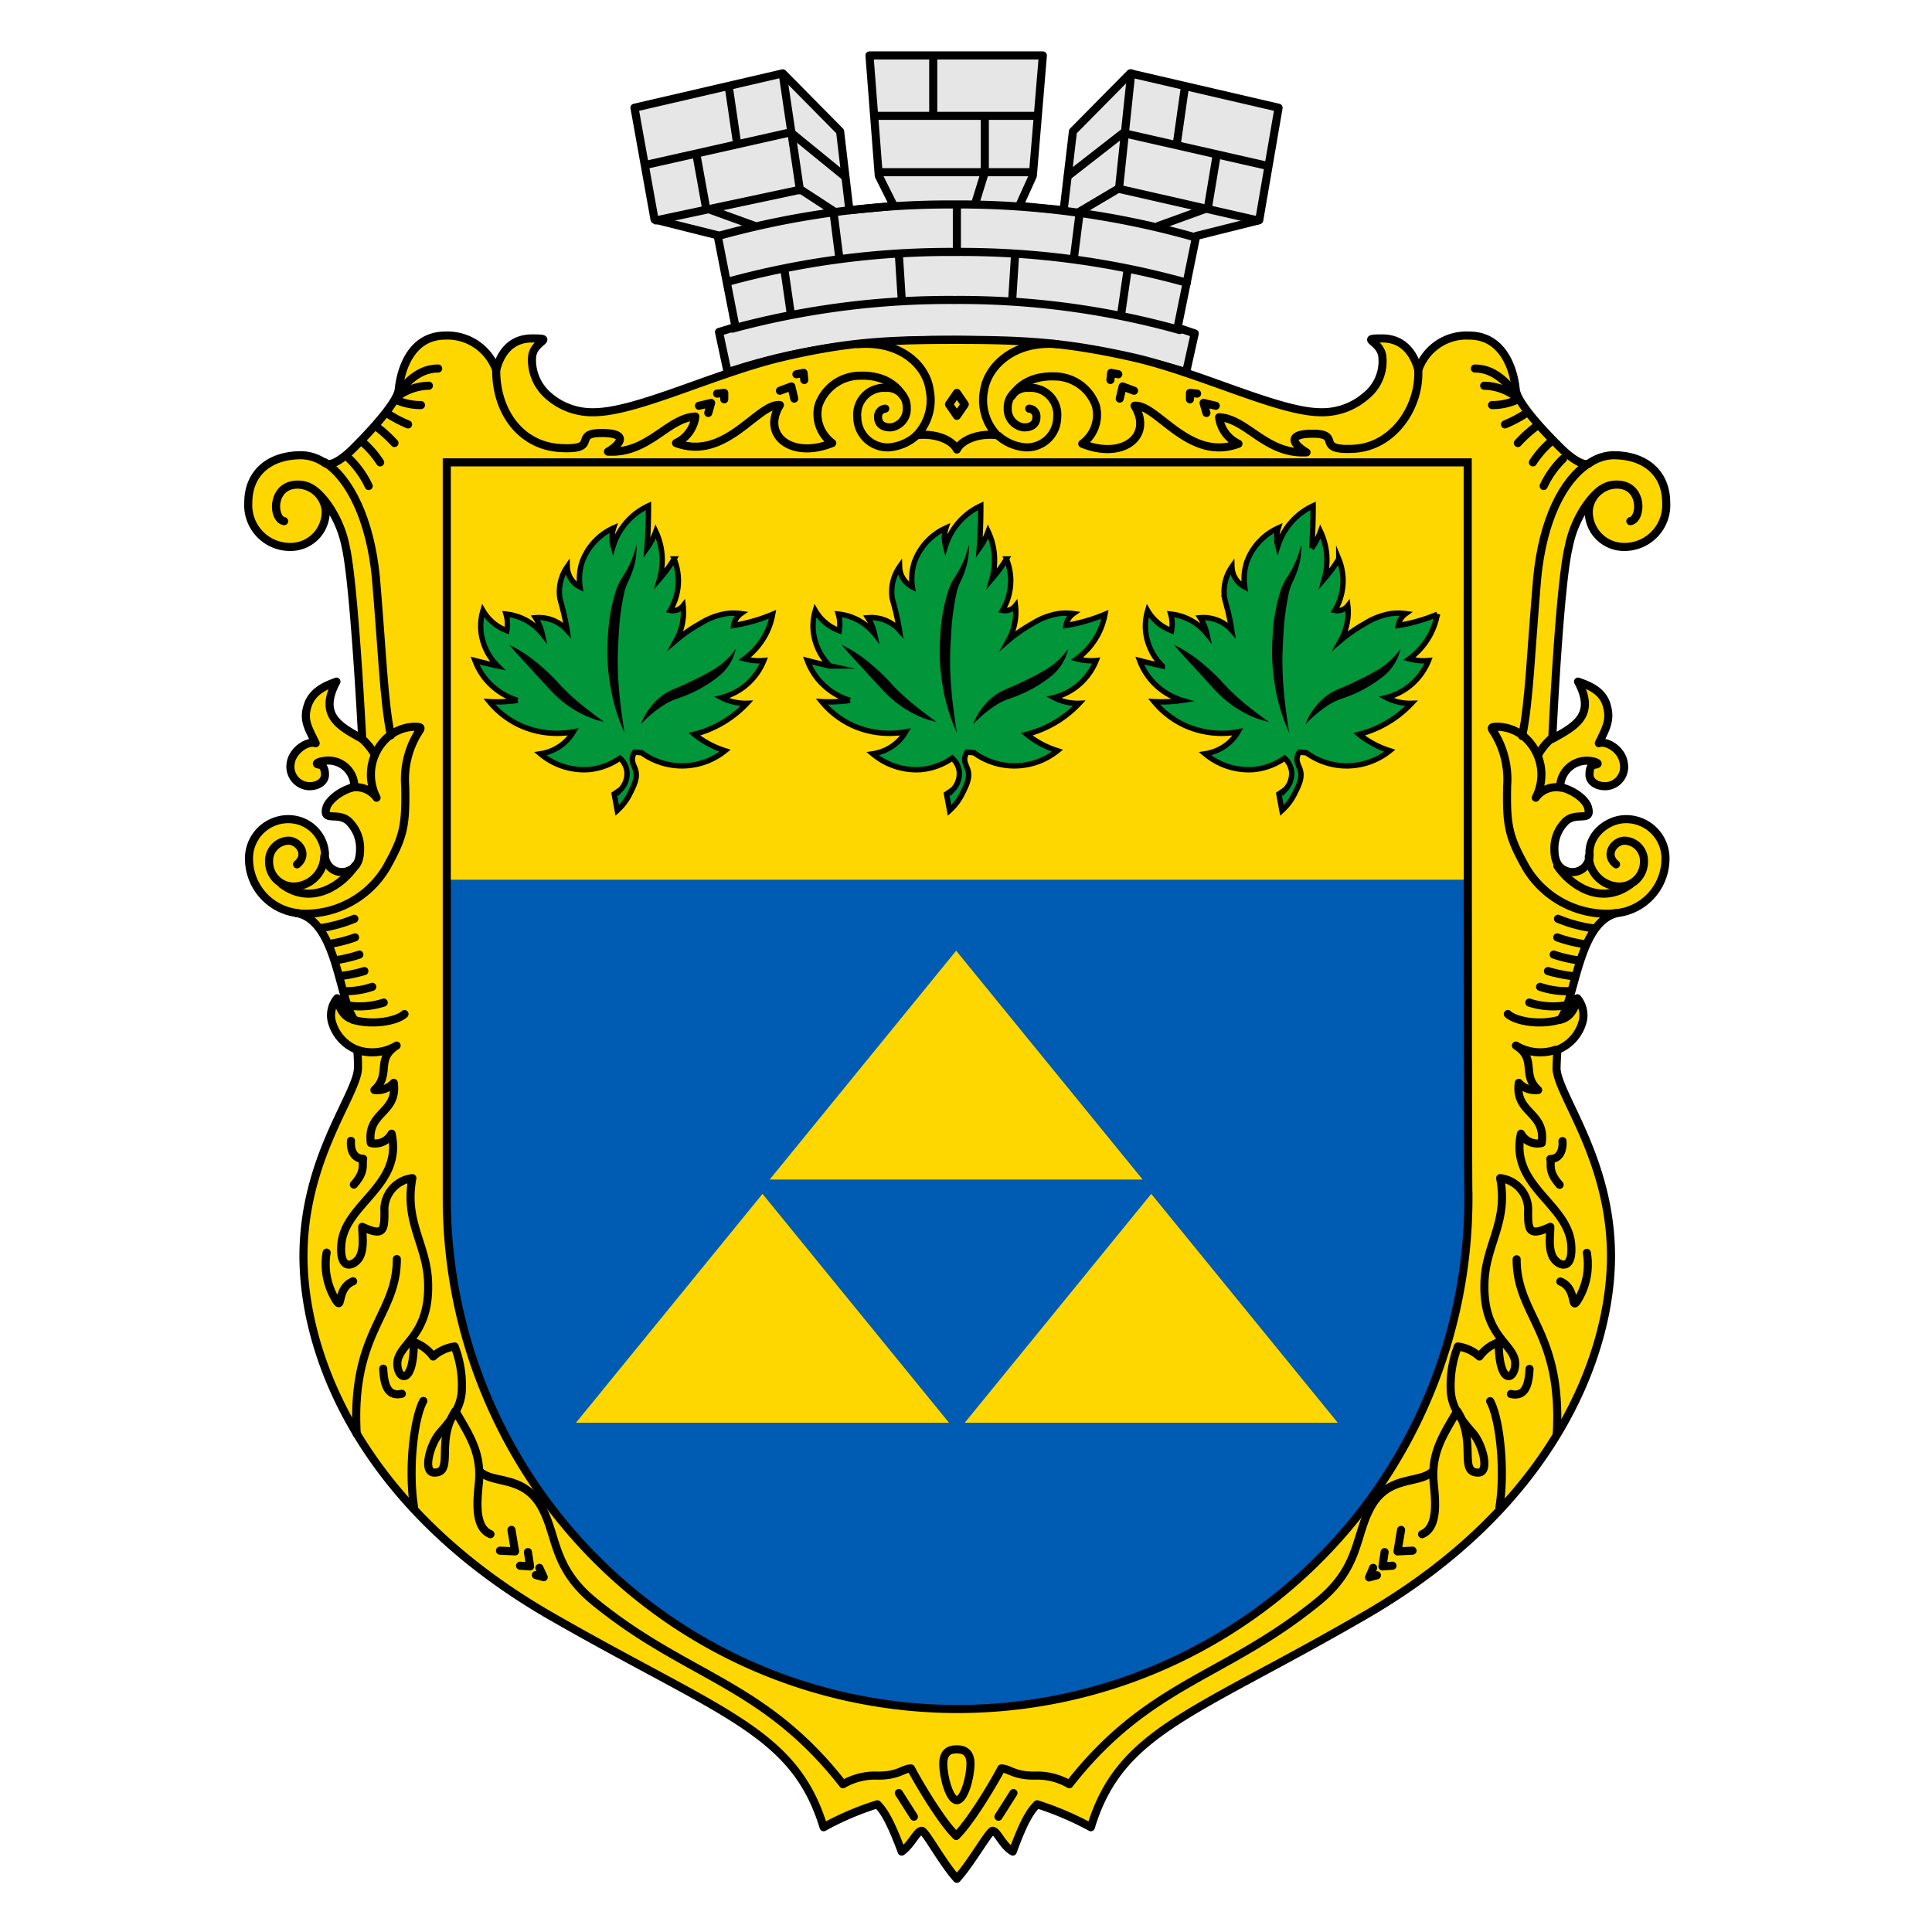 <?xml version="1.0" encoding="UTF-8" standalone="no"?>
<svg
   viewBox="0 0 600 600"
   version="1.1"
   id="svg104"
   sodipodi:docname="Новояворівськ.svg"
   width="600"
   height="600"
   inkscape:version="1.2.2 (b0a8486541, 2022-12-01)"
   xmlns:inkscape="http://www.inkscape.org/namespaces/inkscape"
   xmlns:sodipodi="http://sodipodi.sourceforge.net/DTD/sodipodi-0.dtd"
   xmlns="http://www.w3.org/2000/svg"
   xmlns:svg="http://www.w3.org/2000/svg">
  <sodipodi:namedview
     id="namedview106"
     pagecolor="#ffffff"
     bordercolor="#666666"
     borderopacity="1.0"
     inkscape:showpageshadow="2"
     inkscape:pageopacity="0.0"
     inkscape:pagecheckerboard="0"
     inkscape:deskcolor="#d1d1d1"
     showgrid="false"
     inkscape:zoom="0.79802829"
     inkscape:cx="138.46627"
     inkscape:cy="282.57144"
     inkscape:window-width="1920"
     inkscape:window-height="1003"
     inkscape:window-x="0"
     inkscape:window-y="40"
     inkscape:window-maximized="1"
     inkscape:current-layer="svg104" />
  <defs
     id="defs4">
    <style
       id="style2">.a{fill:#e6e6e6;}.a,.b,.c,.f,.g{stroke:#000;}.a,.b,.c{stroke-linecap:round;stroke-linejoin:round;}.a,.b,.c,.f{stroke-width:1.13px;}.a,.c,.d{fill-rule:evenodd;}.b,.f{fill:none;}.c,.e{fill:gold;}.d{fill:#005bb2;}.f{stroke-miterlimit:11.34;}.g{fill:#009639;stroke-miterlimit:10;stroke-width:0.75px;}</style>
  </defs>
  <g
     id="g384"
     transform="matrix(2.225,0,0,2.225,75.831,15.959)">
    <path
       class="a"
       d="m 99.277,40.265 c -16.7,-0.1 -25.8,2.6 -31.8,4.5 l -1.2,-5.6 2.3,-0.7 -2.5,-12.8 -8.8,-2.2 -2.8,-15.6 20.7,-4.8 8,8.1 1.3,11 6.2,-0.6 -2.1,-4.2 -1.3,-16.8 h 24.2 l -1.4,16.8 -1.9,4.2 6.2,0.6 1.3,-11 8,-8.1 20.7,4.8 -2.7,15.7 -8.8,2.2 -2.6,12.8 2.4,0.8 -1.2,5.4 c -5,-1.5 -15.4,-4.4 -32.2,-4.5 z"
       id="path6" />
    <path
       class="b"
       d="m 66.177,25.765 a 120.87,120.87 0 0 1 33,-4.4 120.75,120.75 0 0 1 33.6,4.6 m -65.3,6.2 a 117.09,117.09 0 0 1 31.8,-4.17 116.86,116.86 0 0 1 32.3,4.3 m -63.4,6.4 a 115.78,115.78 0 0 1 31,-4 114.12,114.12 0 0 1 31.4,4.2 m -74.3,-23.1 20,-4.5 7.6,6.2 m -26.4,6.1 20.2,-4.3 4.6,3 m -10.9,2.1 -6.9,-2.5 -1.3,-7.2 m 5.6,-2 -1.1,-7.5 m 9.9,14.2 -2.4,-16.2 m 7.9,25.7 -0.8,-6.3 m 9.5,12 -0.4,-6.3 m -15.1,8.2 -0.9,-6.2 m 24.1,-2.3 v -6.6 m 43,-5.5 -19.8,-4.5 -7.7,6 m 26.5,6.2 -19.47,-4.43 -5.4,3.2 m 11,2 6.9,-2.5 1.2,-7.2 m -5.5,-2 1.1,-7.7 m -9.2,14.2 1.7,-16.1 m -8,25.8 0.8,-6.3 m -9.4,12 0.4,-6.3 m 14.8,8.4 0.9,-6.2 m -23.83,-2.47 v -6.6 m 2.6,-0.3 1.3,-4.2 v -7.9 m -7.2,-0.3 v -7.7 m -7.9,8 h 22.3 m -21.57,7.87 h 21"
       id="path8" />
    <path
       class="c"
       d="m 99.477,40.265 c 9.2,0 15,0.3 24.4,2.4 9.4,2.1 20.5,7.7 26.4,7.7 a 9.23,9.23 0 0 0 6.2,-2.2 6.2,6.2 0 0 0 2.4,-5.4 c -0.1,-2.4 -3.5,-2.7 0,-2.7 3.1,0 4.5,2.4 5,4.4 a 7.11,7.11 0 0 1 7.1,-4.8 c 4.7,0 6.2,4.6 6.5,7.5 0.2,2.3 5.9,7.8 6.4,8.3 0.5,0.5 2.9,2.7 3.9,2 a 6.18,6.18 0 0 1 3.3,-1.1 c 4.6,0 7.4,2.6 7.4,6.6 a 5.83,5.83 0 0 1 -5.445,6.191 v 0 q -0.277,0.018 -0.555,0.009 a 4.91,4.91 0 0 1 -4.803,-5.015 v 0 q 9.1e-4,-0.042 0.003,-0.085 a 3.93,3.93 0 0 1 3.9,-3.6 c 3.8,0 3.5,4.9 1.9,5.1 1.6,-0.3 1.8,-5.1 -1.9,-5.1 -1.3,0 -2.4,0.5 -3.9,2.4 a 15.36,15.36 0 0 0 -2.8,6.3 c -1.3,5.2 -2.3,26.8 -2.3,26.8 3,-1.7 6.2,-3.2 3.6,-8 1.4,0.5 3.4,1.2 4,3.3 0.6,2.1 -0.1,3.2 -1.1,5.3 1.1,-0.4 3.3,0.9 3.5,2.9 a 2.68,2.68 0 0 1 -2.6,3.1 c -1.3,0 -2.2,-0.7 -2.2,-1.6 0,-0.9 0.2,-1.3 0.7,-1.4 0.9,-0.1 0.2,-0.4 -0.4,-0.5 a 3.73,3.73 0 0 0 -4.4,3.6 c 2.3,0.6 3.7,2 3.9,2.9 0.6,2.2 -1.9,0.3 -3.4,2.2 a 5.21,5.21 0 0 0 -1.3,3.5 c 0,0.9 0.1,2.4 1.4,3 a 2.38,2.38 0 0 0 3.5,-2.3 c -0.1,-2.6 2.4,-4.7 4.9,-4.8 a 5.48,5.48 0 0 1 5.7,5.251 q 0.009,0.225 0,0.449 a 7.63,7.63 0 0 1 -6.7,7.4 c -5.5,1.2 -5.8,12 -8,14.9 1.4,-0.3 2.1,-1.6 2.4,-3 a 3.72,3.72 0 0 1 0.8,3 5.85,5.85 0 0 1 -3.6,4.2 c 0,0.6 -0.1,1.7 -0.1,2.7 0.3,3.8 7.6,12.7 7.6,26.1 0,13.4 -7.7,34.7 -34.3,50.1 -24,13.9 -34.2,16.1 -38.3,29.6 a 43.29,43.29 0 0 0 -7.5,-3.2 c -1,1 -1.9,2.5 -3.4,6.6 -1.5,-0.9 -2.1,-2.8 -2.8,-2.9 -0.5,0 -3,4.5 -5,6.7 -2,-2.2 -4.4,-6.7 -4.9,-6.7 -0.7,0 -1.4,1.9 -2.8,2.9 -1.5,-4 -2.4,-5.6 -3.4,-6.6 a 40.272,40.272 0 0 0 -7.5,3.2 c -4.1,-13.5 -14.3,-15.8 -38.3,-29.6 -26.6,-15.4 -34.3,-36.6 -34.3,-50.1 0,-13.5 7.3,-22.3 7.6,-26.1 a 20.182,20.182 0 0 0 -0.1,-2.7 5.85,5.85 0 0 1 -3.6,-4.2 3.72,3.72 0 0 1 0.8,-3 c 0.3,1.4 0.9,2.7 2.4,3 -2.2,-2.9 -2.4,-13.7 -8,-14.9 a 7.64,7.64 0 0 1 -6.7,-7.4 5.48,5.48 0 0 1 5.251,-5.7 q 0.224,-0.009 0.449,0 a 5.1,5.1 0 0 1 4.9,4.8 2.38,2.38 0 0 0 3.5,2.3 c 1.3,-0.6 1.4,-2.1 1.4,-3 a 5.21,5.21 0 0 0 -1.3,-3.5 c -1.5,-1.9 -4,0 -3.4,-2.2 0.2,-0.8 1.6,-2.3 3.9,-2.9 a 3.63,3.63 0 0 0 -4.4,-3.6 c -0.6,0.1 -1.3,0.4 -0.4,0.5 0.4,0.1 0.7,0.5 0.7,1.4 0,0.9 -0.9,1.6 -2.2,1.6 A 2.73,2.73 0 0 1 6.454,99.732 v 0 Q 6.459,99.598 6.477,99.465 c 0.2,-1.9 2.4,-3.3 3.5,-2.9 -1,-2.1 -1.8,-3.2 -1.1,-5.3 0.7,-2.1 2.7,-2.8 4,-3.3 -2.6,4.8 0.6,6.3 3.6,8 0,0 -1.1,-21.6 -2.3,-26.8 a 15.36,15.36 0 0 0 -2.8,-6.3 c -1.5,-1.9 -2.6,-2.4 -3.9,-2.4 -3.7,0 -3.6,4.8 -1.9,5.1 -1.6,-0.2 -1.9,-5.1 1.9,-5.1 a 4,4 0 0 1 3.9,3.6 4.91,4.91 0 0 1 -4.715,5.097 Q 6.619,69.164 6.577,69.165 A 5.83,5.83 0 0 1 0.568,63.52 v 0 Q 0.559,63.242 0.577,62.965 c 0,-4 2.8,-6.6 7.4,-6.6 a 5.92,5.92 0 0 1 3.3,1.1 c 1.1,0.7 3.4,-1.5 3.9,-2 0.5,-0.5 6.2,-6.1 6.4,-8.3 0.3,-2.9 1.8,-7.5 6.5,-7.5 a 7.23,7.23 0 0 1 7.1,4.8 c 0.5,-2 1.8,-4.4 5,-4.4 3.5,0 0.1,0.3 0,2.7 a 6.59,6.59 0 0 0 2.4,5.4 9.23,9.23 0 0 0 6.2,2.2 c 6,0 17,-5.5 26.4,-7.7 9.4,-2.2 15.1,-2.4 24.3,-2.4 z"
       id="path10" />
    <path
       class="b"
       d="m 85.677,40.865 c 6.2,-0.5 9.6,3.2 10,6.4 a 7.1,7.1 0 0 1 -1.8,6.3 c 2.5,-0.3 4.9,0.6 5.6,2 0.7,-1.4 3.1,-2.3 5.6,-2 a 7.1,7.1 0 0 1 -1.8,-6.3 c 0.5,-3.2 4,-6.9 10.2,-6.4"
       id="path12" />
    <path
       class="b"
       d="m 74.777,47.365 1.6,-0.6 0.4,1.7 m -13.3,1 1.7,-0.4 -0.4,1.4 m 12.3,-5.4 1,-0.2 0.1,1 m -12.17,1.9 1,-0.1 v 0.9 m 57.2,-1.2 -1.6,-0.6 -0.4,1.7 m 13.4,1 -1.7,-0.4 0.4,1.4 m -12.3,-5.4 -1,-0.2 -0.1,1 m 12.1,1.9 -1,-0.1 v 0.9"
       id="path14" />
    <path
       class="b"
       d="m 93.777,53.665 a 6.42,6.42 0 0 1 -3.8,1.6 4.22,4.22 0 0 1 -4.396,-4.036 v 0 Q 85.577,51.147 85.577,51.065 a 3.74,3.74 0 0 1 4,-4.1 2.7,2.7 0 0 1 2.9,2.8 2.57,2.57 0 0 1 -2.1,2.7 c -1.1,0.1 -1.9,-0.4 -1.9,-1.4 a 1.1,1.1 0 0 1 0.991,-1.199 L 89.477,49.865"
       id="path16" />
    <path
       class="b"
       d="m 35.177,44.565 c 0,5.7 3.4,10.5 9,10.8 5.6,0.3 1.5,-2.1 5.7,-2.1 4.2,0 2.3,1.8 0.9,2.6 5.7,0.3 8.3,-4.7 12.2,-4.9 a 4.74,4.74 0 0 1 -2.7,3.7 c 6.9,2.6 11.4,-5.6 14.5,-5.3 -2.6,4.2 1.6,7.6 7.3,5.3 a 5,5 0 0 1 -1.9,-5.3 6.16,6.16 0 0 1 5.8,-4.1 c 3.2,-0.1 5,1.3 5.9,2.7"
       id="path18" />
    <path
       class="b"
       d="m 17.377,60.665 a 13.09,13.09 0 0 0 -2.7,-3.8 m 6.3,-2.2 a 18.79,18.79 0 0 0 -2.4,-2.2 m 0.4,4.9 a 13.541,13.541 0 0 0 -2.3,-2.7 m 6.2,-2.6 a 17.769,17.769 0 0 1 -2.7,-1.4 m 4.5,-1.3 a 8.29,8.29 0 0 1 -3.4,-0.7 m 5.8,-4.4 c -2.2,0 -3.8,1.3 -5.2,2.9 m 3.9,-0.5 a 7.65,7.65 0 0 0 -4.1,1.3"
       id="path20" />
    <polygon
       class="b"
       points="99.477,50.865 100.577,49.265 99.477,47.665 98.377,49.265 "
       id="polygon22" />
    <path
       class="d"
       d="m 170.777,57.365 h -142.5 v 102.7 a 71.3,71.3 0 1 0 142.6,0 v -0.3 c -0.1,0 -0.1,-102.4 -0.1,-102.4 z"
       id="path24" />
    <path
       class="b"
       d="m 18.177,98.065 a 8.72,8.72 0 0 0 -1.6,-2"
       id="path26" />
    <path
       class="b"
       d="m 7.377,113.465 c 1.7,-1.4 0.2,-3.3 -1.2,-3.3 a 2.8,2.8 0 0 0 -2.7,2.896 l 1.2e-4,0.004 a 3.44,3.44 0 0 0 3.376,3.503 v 0 q 0.112,0.002 0.224,-0.003 a 4.35,4.35 0 0 0 4.1,-4.2"
       id="path28" />
    <path
       class="b"
       d="m 5.277,116.265 c 4.2,3.1 8.5,0 10.2,-2.6"
       id="path30" />
    <path
       class="b"
       d="m 7.277,120.265 a 6.6,6.6 0 0 0 1.4,0.1 13.16,13.16 0 0 0 11.2,-6.5 c 2.4,-4.3 2.7,-5.8 2.6,-11.3 a 12.43,12.43 0 0 1 1.7,-7.3 c 0.6,-0.9 0.7,-1 -0.5,-1 a 6,6 0 0 0 -3.7,1.5 7,7 0 0 0 -1.5,8.4 3.52,3.52 0 0 0 -3.5,-1.4"
       id="path32" />
    <path
       class="b"
       d="m 11.277,57.365 c 3.5,2.3 6.3,8 7.1,16 0.9,10.5 1.1,17.3 2.1,22.1"
       id="path34" />
    <path
       class="b"
       d="m 25.007,188.365 c -1.4,2.6 -2.1,9.8 -1.3,14.8 m -2.4,-34.6 c 0,7.9 -6.4,10.1 -5.6,24.4 m 23.9,16.5 0.3,2 -1.4,-0.1 m -1.2,-5 0.5,3 -2.1,-0.1 m 5.5,2.4 0.6,1.3 -1.1,-0.3 m -21.3,-28.8 c 0.1,2 0.5,4 2.6,3.5 m -10.5,-19.7 a 9.53,9.53 0 0 0 1.1,6.3 c 1.3,2.3 0.1,-1.3 2.6,-2.3 m -0.3,-19.6 c -0.1,1.3 0.4,2.5 1.7,2.5 -0.2,0.8 0.4,1.7 -1.3,3.6"
       id="path36" />
    <path
       class="b"
       d="m 15.777,139.365 a 6.59,6.59 0 0 0 5.5,-0.6 c -3,1.9 -0.7,4 -3.1,6.2 a 3.1,3.1 0 0 0 2.7,-1 c 0.6,4.3 -3.8,4 -3.2,8.4 a 2.62,2.62 0 0 0 2.9,-1.3 c 1.6,7.2 -6.4,9.7 -7,15.3 -0.4,4.2 2,3.1 2.6,1.8 0.6,-1.3 0.3,-3 0.3,-4.1 3,1.4 3.1,0.5 3.1,-2.1 a 4.44,4.44 0 0 1 3.9,-4.7 c -1.2,6.3 2.2,9.4 2.2,15 0.1,7.3 -4.4,8.2 -4.3,11 0.1,2.3 2.3,2.9 2.3,-3.1 a 5.66,5.66 0 0 1 2.7,2 5.61,5.61 0 0 1 3,-1.4 14.94,14.94 0 0 1 1,6.1 c -0.1,2.6 -1.8,4.5 -3.1,6 -1.3,1.5 -2.4,5.4 -0.8,5.5 2.9,0.1 0.2,-4.3 3,-8.6 1.9,3.3 3.6,5.7 3.3,9.8 -0.2,2.3 -0.8,6.4 1.6,7.4"
       id="path38" />
    <path
       class="b"
       d="m 15.377,121.065 a 19.36,19.36 0 0 1 -4.7,1.3 m 4.8,1.3 a 19.482,19.482 0 0 1 -3.5,0.9 m 4.1,1.5 a 19.08,19.08 0 0 1 -3.4,0.8 m 4.1,1.5 a 20.54,20.54 0 0 1 -3.4,0.7 m 4.5,1.5 a 11.45,11.45 0 0 1 -4,0.6 m 5.6,1.6 a 10.76,10.76 0 0 1 -5,0.4 m 7.9,1.2 c -1.1,1 -4.4,1.6 -7.2,0.8"
       id="path40" />
    <path
       class="b"
       d="m 99.377,249.065 c -1.9,-1.8 -5.1,-7.1 -6.3,-9.4 -1.1,0 -1.7,1 -4.6,1 a 8.93,8.93 0 0 0 -4.9,1.2 c -11.1,-14.2 -21.7,-14.9 -34.6,-25.4 -6.1,-4.9 -5.2,-9.4 -7.6,-13.5 -2.4,-4.1 -6.4,-3 -8.3,-4.6 1.9,1.5 5.9,0.4 8.3,4.6"
       id="path42" />
    <path
       class="b"
       d="m 105.277,53.665 a 6.42,6.42 0 0 0 3.8,1.6 4.22,4.22 0 0 0 4.396,-4.036 v 0 q 0.004,-0.082 0.004,-0.164 a 3.74,3.74 0 0 0 -4,-4.1 2.7,2.7 0 0 0 -2.9,2.8 2.57,2.57 0 0 0 2.1,2.7 c 1.1,0.1 1.9,-0.4 1.9,-1.4 a 1.1,1.1 0 0 0 -0.991,-1.199 l -0.009,-8.2e-4"
       id="path44" />
    <path
       class="b"
       d="m 163.877,44.565 c 0.2,5 -3.4,10.6 -9,10.9 -5.6,0.3 -1.5,-2.1 -5.7,-2.1 -4.2,0 -2.3,1.8 -0.9,2.6 -5.7,0.3 -8.3,-4.7 -12.2,-4.9 a 4.74,4.74 0 0 0 2.7,3.7 c -6.9,2.6 -11.4,-5.6 -14.5,-5.3 2.6,4.2 -1.6,7.6 -7.3,5.3 a 5,5 0 0 0 1.9,-5.3 6.16,6.16 0 0 0 -5.8,-4.1 c -3.2,-0.1 -5,1.3 -5.9,2.7"
       id="path46" />
    <path
       class="b"
       d="m 99.477,236.995 c 0.6,0 1.9,0.1 1.9,2 0,1.9 -0.9,5.1 -1.9,5.1 -1,0 -1.9,-3.2 -1.9,-5.1 0,-1.9 1.2,-2 1.9,-2 z m -8.1,6.1 2.1,3.3 m 13.9,-3.3 -2.1,3.3"
       id="path48" />
    <path
       class="b"
       d="m 181.377,60.665 a 13.09,13.09 0 0 1 2.7,-3.8 m -6.3,-2.2 a 18.789,18.789 0 0 1 2.4,-2.2 m -0.3,4.9 a 13.54,13.54 0 0 1 2.3,-2.7 m -6.2,-2.6 a 17.77,17.77 0 0 0 2.7,-1.4 m -4.5,-1.3 a 8.29,8.29 0 0 0 3.4,-0.7 m -5.8,-4.4 c 2.2,0 3.8,1.3 5.2,2.9 m -3.9,-0.5 a 7.65,7.65 0 0 1 4.1,1.3"
       id="path50" />
    <path
       class="b"
       d="m 180.677,98.065 a 8.72,8.72 0 0 1 1.6,-2"
       id="path52" />
    <path
       class="b"
       d="m 191.477,113.465 c -1.7,-1.4 -0.2,-3.3 1.2,-3.3 a 2.8,2.8 0 0 1 2.7,2.896 l -1.3e-4,0.004 a 3.44,3.44 0 0 1 -3.376,3.503 q -0.112,0.002 -0.224,-0.003 a 4.35,4.35 0 0 1 -4.1,-4.2"
       id="path54" />
    <path
       class="b"
       d="m 193.477,116.265 c -4.2,3.1 -8.5,0 -10.2,-2.6"
       id="path56" />
    <path
       class="b"
       d="m 191.477,120.265 a 6.6,6.6 0 0 1 -1.4,0.1 13.16,13.16 0 0 1 -11.2,-6.5 c -2.4,-4.3 -2.7,-5.8 -2.6,-11.3 a 12.43,12.43 0 0 0 -1.7,-7.3 c -0.6,-0.9 -0.7,-1 0.5,-1 a 6,6 0 0 1 3.7,1.5 7,7 0 0 1 1.5,8.4 3.52,3.52 0 0 1 3.5,-1.4"
       id="path58" />
    <path
       class="b"
       d="m 187.577,57.565 c -3.5,2.3 -6.3,7.8 -7.1,15.9 -0.9,10.5 -1.1,17.3 -2.1,22.1"
       id="path60" />
    <path
       class="b"
       d="m 159.177,209.465 -0.3,2 1.4,-0.1 m 1.2,-5 -0.5,3 2.1,-0.1 m -5.5,2.4 -0.57,1.33 1.1,-0.3 m 21.3,-28.8 c -0.1,2 -0.5,4 -2.6,3.5 m 10.6,-19.7 a 9.53,9.53 0 0 1 -1.1,6.3 c -1.3,2.3 -0.1,-1.3 -2.6,-2.3 m 0.3,-19.6 c 0.1,1.3 -0.4,2.5 -1.7,2.5 0.2,0.8 -0.4,1.7 1.3,3.6 m -9.7,30.2 c 1.4,2.6 2.1,9.8 1.3,14.8 m 2.4,-34.6 c 0,7.9 6.4,10.1 5.6,24.4"
       id="path62" />
    <path
       class="b"
       d="m 183.007,139.365 a 6.59,6.59 0 0 1 -5.5,-0.6 c 3,1.9 0.7,4 3.1,6.2 a 3.1,3.1 0 0 1 -2.7,-1 c -0.6,4.3 3.8,4 3.2,8.4 a 2.62,2.62 0 0 1 -2.9,-1.3 c -1.6,7.2 6.4,9.7 7,15.3 0.4,4.2 -2,3.1 -2.6,1.8 -0.6,-1.3 -0.3,-3 -0.3,-4.1 -3,1.4 -3.1,0.5 -3.1,-2.1 a 4.44,4.44 0 0 0 -3.9,-4.7 c 1.2,6.3 -2.2,9.4 -2.2,15 -0.1,7.3 4.4,8.2 4.3,11 -0.1,2.3 -2.3,2.9 -2.3,-3.1 a 5.66,5.66 0 0 0 -2.7,2 5.61,5.61 0 0 0 -3,-1.4 14.94,14.94 0 0 0 -1,6.1 c 0.1,2.6 1.8,4.5 3.1,6 1.3,1.5 2.4,5.4 0.8,5.5 -2.9,0.1 -0.2,-4.3 -3,-8.6 -1.9,3.3 -3.6,5.7 -3.3,9.8 0.2,2.3 0.8,6.4 -1.6,7.4"
       id="path64" />
    <path
       class="b"
       d="m 183.377,121.065 a 19.359,19.359 0 0 0 4.7,1.3 m -4.8,1.3 a 19.482,19.482 0 0 0 3.5,0.9 m -4,1.5 a 19.08,19.08 0 0 0 3.4,0.8 m -4.2,1.5 a 20.54,20.54 0 0 0 3.4,0.7 m -4.5,1.5 a 11.45,11.45 0 0 0 4,0.6 m -5.5,1.6 a 10.76,10.76 0 0 0 5,0.4 m -8,1.2 c 1.1,1 4.4,1.6 7.2,0.8"
       id="path66" />
    <rect
       class="e"
       x="28.277"
       y="57.365"
       width="142.52"
       height="58.25"
       id="rect68" />
    <path
       class="b"
       d="m 99.377,249.065 c 1.9,-1.8 5.1,-7.1 6.3,-9.4 1.1,0 1.7,1 4.6,1 a 8.93,8.93 0 0 1 4.9,1.2 c 11.1,-14.2 21.7,-14.9 34.6,-25.4 6.1,-4.9 5.2,-9.4 7.6,-13.5 2.4,-4.1 6.4,-3 8.3,-4.6 -1.9,1.5 -5.9,0.4 -8.3,4.6"
       id="path70" />
    <path
       class="f"
       d="m 170.777,57.365 h -142.5 v 102.7 a 71.3,71.3 0 1 0 142.6,0 v -0.3 c -0.1,0 -0.1,-102.4 -0.1,-102.4 z"
       id="path72" />
    <polygon
       class="e"
       points="46.317,191.405 72.347,191.405 98.377,191.405 72.347,159.465 "
       id="polygon74" />
    <polygon
       class="e"
       points="100.577,191.405 126.607,191.405 152.637,191.405 126.607,159.465 "
       id="polygon76" />
    <polygon
       class="e"
       points="73.347,157.465 99.377,157.465 125.407,157.465 99.377,125.525 "
       id="polygon78" />
    <path
       class="g"
       d="m 52.444,98.642 a 9.024,9.024 0 0 1 -4.346,1.602 9.478,9.478 0 0 1 -6.749,-2.203 6.568,6.568 0 0 0 3.404,-1.602 6.274,6.274 0 0 0 1.182,-1.462 12.486,12.486 0 0 1 -7.5,-0.941 12.229,12.229 0 0 1 -4.205,-3.274 19.471,19.471 0 0 0 2.163,0 c 0.637,-0.035 1.229,-0.1 1.772,-0.18 a 9.312,9.312 0 0 1 -4.265,-2.734 9.116,9.116 0 0 1 -1.682,-2.824 q 1.01,0.265 2.073,0.511 0.546,0.126 1.081,0.24 a 8.046,8.046 0 0 1 -2.313,-4.716 7.676,7.676 0 0 1 0.27,-3.004 6.487,6.487 0 0 0 1.802,1.983 6.414,6.414 0 0 0 1.532,0.811 4.874,4.874 0 0 0 -0.12,-2.313 7.472,7.472 0 0 1 5.046,2.733 6.924,6.924 0 0 0 -0.931,-2.223 5.31,5.31 0 0 1 4.409,1.734 c -0.045,-0.282 -0.115,-0.7 -0.213,-1.203 -0.356,-1.821 -0.677,-2.688 -0.801,-3.324 a 6.106,6.106 0 0 1 1.041,-4.326 3.268,3.268 0 0 0 1.782,2.824 7.649,7.649 0 0 1 0.3,-3.515 8.316,8.316 0 0 1 4.386,-4.716 4.491,4.491 0 0 0 -0.06,2.523 9.219,9.219 0 0 1 4.926,-5.617 q 0.004,1.172 -0.03,2.403 -0.051,1.821 -0.18,3.515 a 9.523,9.523 0 0 0 1.232,-2.343 9.442,9.442 0 0 1 0.781,2.523 9.559,9.559 0 0 1 -0.24,4.085 20.022,20.022 0 0 0 1.352,-1.742 c 0.241,-0.348 0.46,-0.69 0.661,-1.021 a 8.062,8.062 0 0 1 0.601,2.974 8.19,8.19 0 0 1 -1.141,4.205 1.818,1.818 0 0 0 0.871,-0.03 1.843,1.843 0 0 0 0.931,-0.631 8.068,8.068 0 0 1 -0.961,4.806 20.394,20.394 0 0 1 3.304,-2.283 9.76,9.76 0 0 1 3.665,-1.412 7.961,7.961 0 0 1 2.073,0 2.507,2.507 0 0 0 -0.781,0.901 2.471,2.471 0 0 0 -0.24,0.751 24.103,24.103 0 0 0 3.394,-0.811 c 0.738,-0.234 1.419,-0.489 2.043,-0.751 a 9.911,9.911 0 0 1 -0.911,2.693 10.08,10.08 0 0 1 -3.004,3.525 7.531,7.531 0 0 0 2.683,0.24 8.787,8.787 0 0 1 -2.964,3.805 8.616,8.616 0 0 1 -2.924,1.362 7.144,7.144 0 0 0 3.525,0.801 15.179,15.179 0 0 1 -7.329,4.326 13.105,13.105 0 0 0 2.994,1.812 12.945,12.945 0 0 0 1.292,0.481 9.583,9.583 0 0 1 -11.635,0.29 l -0.981,-0.091 a 1.815,1.815 0 0 0 -0.28,0.591 c -0.198,0.755 0.221,1.308 0.401,1.902 0.325,1.077 -0.19,2.111 -0.795,3.326 a 7.914,7.914 0 0 1 -1.762,2.323 l -0.427,-2.305 0.901,-0.621 a 3.245,3.245 0 0 0 0.861,-2.643 3.067,3.067 0 0 0 -0.961,-1.742 z"
       id="path80" />
    <path
       d="m 53.084,95.115 a 26.414,26.414 0 0 1 -1.973,-6.518 28.353,28.353 0 0 1 -0.345,-6.858 24.82,24.82 0 0 1 1.218,-6.779 8.193,8.193 0 0 1 0.821,-1.585 12.677,12.677 0 0 0 0.817,-1.414 13.806,13.806 0 0 0 0.667,-1.514 c 0.159,-0.528 0.333,-1.062 0.517,-1.604 -0.026,0.562 -0.063,1.133 -0.114,1.708 a 11.715,11.715 0 0 1 -0.387,1.686 12.779,12.779 0 0 1 -0.644,1.622 8.367,8.367 0 0 0 -0.569,1.479 36.294,36.294 0 0 0 -0.832,6.516 44.149,44.149 0 0 0 0.008,6.602 c 0.162,2.211 0.465,4.42 0.816,6.66 z"
       id="path82" />
    <path
       d="M 50.24,93.593 A 13.511,13.511 0 0 1 46.175,91.948 15.559,15.559 0 0 1 42.739,89.155 L 39.868,86.02 c -0.964,-1.043 -1.939,-2.081 -2.885,-3.2 a 18.864,18.864 0 0 1 3.68,2.341 27.683,27.683 0 0 1 3.172,2.971 29.57,29.57 0 0 0 3.012,2.863 c 1.077,0.891 2.218,1.725 3.393,2.598 z"
       id="path84" />
    <path
       d="m 55.367,93.914 a 8.645,8.645 0 0 1 2.561,-3.652 7.303,7.303 0 0 1 1.978,-1.231 c 0.682,-0.29 1.313,-0.539 1.944,-0.854 1.267,-0.595 2.557,-1.236 3.734,-1.937 a 10.261,10.261 0 0 0 3.04,-2.859 6.722,6.722 0 0 1 -2.348,3.803 18.234,18.234 0 0 1 -3.791,2.351 c -0.675,0.305 -1.392,0.582 -2.058,0.813 a 8.043,8.043 0 0 0 -1.808,0.853 16.873,16.873 0 0 0 -3.252,2.713 z"
       id="path86" />
    <path
       class="g"
       d="m 145.219,98.642 a 9.024,9.024 0 0 1 -4.346,1.602 9.478,9.478 0 0 1 -6.749,-2.203 6.568,6.568 0 0 0 3.404,-1.602 6.275,6.275 0 0 0 1.181,-1.462 12.486,12.486 0 0 1 -7.5,-0.941 12.229,12.229 0 0 1 -4.205,-3.274 19.476,19.476 0 0 0 2.163,0 c 0.637,-0.035 1.229,-0.1 1.772,-0.18 A 9.312,9.312 0 0 1 126.675,87.848 9.116,9.116 0 0 1 124.993,85.025 q 1.01,0.265 2.073,0.511 0.546,0.126 1.081,0.24 a 8.046,8.046 0 0 1 -2.313,-4.716 7.677,7.677 0 0 1 0.27,-3.004 6.487,6.487 0 0 0 1.802,1.983 6.415,6.415 0 0 0 1.532,0.811 4.874,4.874 0 0 0 -0.12,-2.313 7.472,7.472 0 0 1 5.046,2.733 6.924,6.924 0 0 0 -0.931,-2.223 5.31,5.31 0 0 1 4.409,1.734 c -0.045,-0.282 -0.115,-0.7 -0.213,-1.203 -0.356,-1.821 -0.677,-2.688 -0.801,-3.324 a 6.106,6.106 0 0 1 1.041,-4.326 3.268,3.268 0 0 0 1.782,2.824 7.649,7.649 0 0 1 0.3,-3.515 8.316,8.316 0 0 1 4.386,-4.716 4.491,4.491 0 0 0 -0.06,2.523 9.219,9.219 0 0 1 4.926,-5.617 q 0.004,1.172 -0.03,2.403 -0.051,1.821 -0.18,3.515 a 9.523,9.523 0 0 0 1.232,-2.343 9.442,9.442 0 0 1 0.781,2.523 9.559,9.559 0 0 1 -0.24,4.085 20.025,20.025 0 0 0 1.352,-1.742 c 0.241,-0.348 0.46,-0.69 0.661,-1.021 a 8.062,8.062 0 0 1 0.601,2.974 8.19,8.19 0 0 1 -1.141,4.205 1.818,1.818 0 0 0 0.871,-0.03 1.843,1.843 0 0 0 0.931,-0.631 8.068,8.068 0 0 1 -0.961,4.806 20.395,20.395 0 0 1 3.304,-2.283 9.76,9.76 0 0 1 3.665,-1.412 7.961,7.961 0 0 1 2.073,0 2.507,2.507 0 0 0 -0.781,0.901 2.471,2.471 0 0 0 -0.24,0.751 24.103,24.103 0 0 0 3.394,-0.811 c 0.738,-0.234 1.419,-0.489 2.043,-0.751 a 9.911,9.911 0 0 1 -0.911,2.693 10.08,10.08 0 0 1 -3.004,3.525 7.531,7.531 0 0 0 2.683,0.24 8.787,8.787 0 0 1 -2.964,3.805 8.616,8.616 0 0 1 -2.924,1.362 7.144,7.144 0 0 0 3.525,0.801 15.179,15.179 0 0 1 -7.329,4.326 13.105,13.105 0 0 0 2.994,1.812 12.943,12.943 0 0 0 1.292,0.481 9.583,9.583 0 0 1 -11.635,0.29 l -0.981,-0.091 a 1.815,1.815 0 0 0 -0.28,0.591 c -0.198,0.755 0.221,1.308 0.401,1.902 0.325,1.077 -0.19,2.111 -0.795,3.326 a 7.914,7.914 0 0 1 -1.762,2.323 l -0.427,-2.305 0.901,-0.621 a 3.245,3.245 0 0 0 0.861,-2.643 A 3.067,3.067 0 0 0 145.219,98.642 Z"
       id="path88" />
    <path
       d="m 145.859,95.115 a 26.413,26.413 0 0 1 -1.973,-6.518 28.353,28.353 0 0 1 -0.345,-6.858 24.82,24.82 0 0 1 1.218,-6.779 8.193,8.193 0 0 1 0.821,-1.585 12.681,12.681 0 0 0 0.817,-1.414 13.808,13.808 0 0 0 0.667,-1.514 c 0.159,-0.528 0.333,-1.062 0.517,-1.604 -0.026,0.562 -0.063,1.133 -0.114,1.708 a 11.715,11.715 0 0 1 -0.387,1.686 12.779,12.779 0 0 1 -0.644,1.622 8.369,8.369 0 0 0 -0.569,1.479 36.292,36.292 0 0 0 -0.832,6.516 44.149,44.149 0 0 0 0.008,6.602 c 0.162,2.211 0.465,4.42 0.816,6.66 z"
       id="path90" />
    <path
       d="m 143.016,93.593 a 13.511,13.511 0 0 1 -4.065,-1.645 15.559,15.559 0 0 1 -3.436,-2.793 l -2.871,-3.135 c -0.964,-1.043 -1.939,-2.081 -2.885,-3.2 a 18.864,18.864 0 0 1 3.68,2.341 27.684,27.684 0 0 1 3.172,2.971 29.569,29.569 0 0 0 3.012,2.863 c 1.077,0.891 2.218,1.725 3.393,2.598 z"
       id="path92" />
    <path
       d="m 148.142,93.914 a 8.645,8.645 0 0 1 2.561,-3.652 7.303,7.303 0 0 1 1.978,-1.231 c 0.682,-0.29 1.313,-0.539 1.944,-0.854 1.267,-0.595 2.557,-1.236 3.734,-1.937 a 10.261,10.261 0 0 0 3.04,-2.859 6.722,6.722 0 0 1 -2.348,3.803 A 18.234,18.234 0 0 1 155.26,89.534 c -0.675,0.305 -1.392,0.582 -2.058,0.813 a 8.043,8.043 0 0 0 -1.808,0.853 16.873,16.873 0 0 0 -3.252,2.713 z"
       id="path94" />
    <path
       class="g"
       d="m 98.831,98.642 a 9.024,9.024 0 0 1 -4.346,1.602 9.478,9.478 0 0 1 -6.749,-2.203 6.568,6.568 0 0 0 3.404,-1.602 6.275,6.275 0 0 0 1.182,-1.462 12.486,12.486 0 0 1 -7.5,-0.941 12.228,12.228 0 0 1 -4.205,-3.274 19.471,19.471 0 0 0 2.163,0 c 0.637,-0.035 1.229,-0.1 1.772,-0.18 a 9.312,9.312 0 0 1 -4.265,-2.734 9.116,9.116 0 0 1 -1.682,-2.824 q 1.01,0.265 2.073,0.511 0.546,0.126 1.081,0.24 a 8.046,8.046 0 0 1 -2.313,-4.716 7.677,7.677 0 0 1 0.27,-3.004 6.487,6.487 0 0 0 1.802,1.983 6.414,6.414 0 0 0 1.532,0.811 4.874,4.874 0 0 0 -0.12,-2.313 7.472,7.472 0 0 1 5.046,2.733 6.923,6.923 0 0 0 -0.931,-2.223 5.31,5.31 0 0 1 4.409,1.734 c -0.045,-0.282 -0.115,-0.7 -0.213,-1.203 -0.356,-1.821 -0.677,-2.688 -0.801,-3.324 a 6.106,6.106 0 0 1 1.041,-4.326 3.268,3.268 0 0 0 1.782,2.824 7.648,7.648 0 0 1 0.3,-3.515 8.316,8.316 0 0 1 4.386,-4.716 4.491,4.491 0 0 0 -0.06,2.523 9.219,9.219 0 0 1 4.926,-5.617 q 0.004,1.172 -0.03,2.403 -0.051,1.821 -0.18,3.515 a 9.523,9.523 0 0 0 1.232,-2.343 9.442,9.442 0 0 1 0.781,2.523 9.559,9.559 0 0 1 -0.24,4.085 20.024,20.024 0 0 0 1.352,-1.742 c 0.241,-0.348 0.46,-0.69 0.661,-1.021 a 8.062,8.062 0 0 1 0.601,2.974 8.19,8.19 0 0 1 -1.141,4.205 1.818,1.818 0 0 0 0.871,-0.03 1.843,1.843 0 0 0 0.931,-0.631 8.068,8.068 0 0 1 -0.961,4.806 20.394,20.394 0 0 1 3.304,-2.283 9.76,9.76 0 0 1 3.665,-1.412 7.961,7.961 0 0 1 2.073,0 2.507,2.507 0 0 0 -0.781,0.901 2.472,2.472 0 0 0 -0.24,0.751 24.103,24.103 0 0 0 3.394,-0.811 c 0.738,-0.234 1.419,-0.489 2.043,-0.751 a 9.911,9.911 0 0 1 -0.911,2.693 10.08,10.08 0 0 1 -3.004,3.525 7.531,7.531 0 0 0 2.683,0.24 8.787,8.787 0 0 1 -2.964,3.805 8.616,8.616 0 0 1 -2.924,1.362 7.144,7.144 0 0 0 3.525,0.801 15.179,15.179 0 0 1 -7.329,4.326 13.106,13.106 0 0 0 2.994,1.812 12.946,12.946 0 0 0 1.292,0.481 9.583,9.583 0 0 1 -11.635,0.29 l -0.981,-0.091 a 1.815,1.815 0 0 0 -0.28,0.591 c -0.198,0.755 0.221,1.308 0.401,1.902 0.325,1.077 -0.19,2.111 -0.795,3.326 a 7.913,7.913 0 0 1 -1.762,2.323 l -0.427,-2.305 0.901,-0.621 A 3.245,3.245 0 0 0 99.793,100.384 3.067,3.067 0 0 0 98.831,98.642 Z"
       id="path96" />
    <path
       d="m 99.472,95.115 a 26.415,26.415 0 0 1 -1.973,-6.518 28.354,28.354 0 0 1 -0.345,-6.858 24.819,24.819 0 0 1 1.219,-6.779 8.192,8.192 0 0 1 0.821,-1.585 12.678,12.678 0 0 0 0.817,-1.414 13.802,13.802 0 0 0 0.667,-1.514 c 0.159,-0.528 0.333,-1.062 0.517,-1.604 -0.026,0.562 -0.063,1.133 -0.114,1.708 a 11.715,11.715 0 0 1 -0.387,1.686 12.779,12.779 0 0 1 -0.644,1.622 8.368,8.368 0 0 0 -0.569,1.479 36.292,36.292 0 0 0 -0.832,6.516 44.149,44.149 0 0 0 0.008,6.602 c 0.162,2.211 0.465,4.42 0.816,6.66 z"
       id="path98" />
    <path
       d="M 96.628,93.593 A 13.51,13.51 0 0 1 92.563,91.948 15.559,15.559 0 0 1 89.126,89.155 L 86.255,86.02 C 85.292,84.977 84.316,83.939 83.371,82.819 a 18.863,18.863 0 0 1 3.68,2.341 27.683,27.683 0 0 1 3.172,2.971 29.57,29.57 0 0 0 3.012,2.863 c 1.077,0.891 2.218,1.725 3.394,2.598 z"
       id="path100" />
    <path
       d="m 101.755,93.914 a 8.645,8.645 0 0 1 2.561,-3.652 7.303,7.303 0 0 1 1.978,-1.231 c 0.682,-0.29 1.313,-0.539 1.944,-0.854 1.267,-0.595 2.557,-1.236 3.734,-1.937 a 10.26,10.26 0 0 0 3.04,-2.859 6.722,6.722 0 0 1 -2.348,3.803 18.233,18.233 0 0 1 -3.791,2.351 c -0.675,0.305 -1.392,0.582 -2.058,0.813 a 8.043,8.043 0 0 0 -1.808,0.853 16.873,16.873 0 0 0 -3.252,2.713 z"
       id="path102" />
  </g>
</svg>
